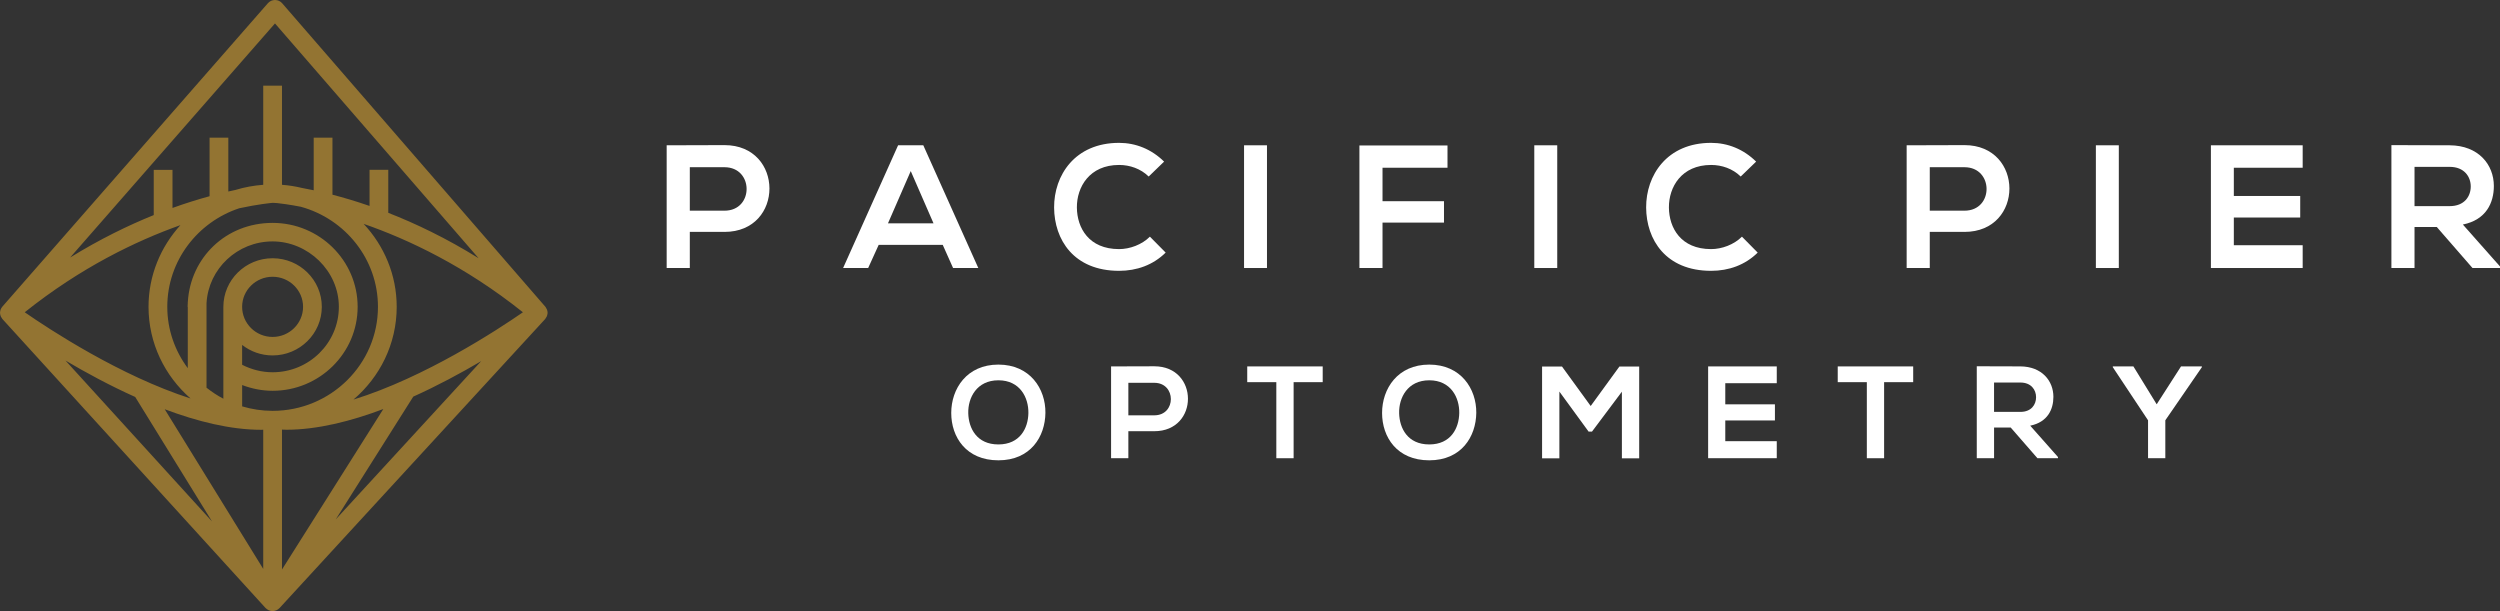 <?xml version="1.0" encoding="UTF-8"?>
<svg width="315px" height="77px" viewBox="0 0 315 77" version="1.1" xmlns="http://www.w3.org/2000/svg" xmlns:xlink="http://www.w3.org/1999/xlink">
    <rect x="0" y="0" width="315" height="77" fill="#333333" stroke="none"/>
    <title>Cut Assets/Homepage/Assets/Nav/PacificPierOptometry-hp2025-nav-logo</title>
    <g id="Creative-Comps-2025-(Start-Here)" stroke="none" stroke-width="1" fill="none" fill-rule="evenodd">
        <g id="Pacific-Pier-Optometry---Creative-Comps-2025---1470" transform="translate(-578, -15)" fill-rule="nonzero">
            <g id="ppo-hp2021-logo-02" transform="translate(578, 15)">
                <path d="M68.993,39.471 C68.993,39.471 69,39.455 69,39.446 C69,39.446 69,39.446 69,39.443 C69.003,39.283 68.968,39.123 68.904,38.973 C68.889,38.932 68.86,38.898 68.838,38.86 C68.8,38.791 68.771,38.716 68.717,38.653 L35.55,0.407 C35.328,0.15 34.998,0 34.652,0 L34.652,0 C34.306,0 33.983,0.147 33.757,0.401 L0.286,38.65 C0.286,38.65 0.276,38.672 0.267,38.682 C0.19,38.776 0.13,38.879 0.086,38.989 C0.076,39.017 0.067,39.042 0.06,39.07 C0.029,39.17 0.01,39.277 0.006,39.387 C0.006,39.405 0,39.421 0,39.44 C0,39.443 0,39.446 0,39.449 C0,39.465 0.01,39.474 0.01,39.49 C0.019,39.631 0.054,39.766 0.114,39.897 C0.136,39.947 0.168,39.988 0.2,40.032 C0.235,40.085 0.257,40.145 0.301,40.195 L33.465,76.615 C33.465,76.615 33.484,76.627 33.494,76.633 C33.592,76.737 33.71,76.815 33.837,76.878 C33.859,76.89 33.887,76.897 33.91,76.909 C34.046,76.962 34.189,77 34.338,77 L34.344,77 C34.493,77 34.636,76.962 34.773,76.912 C34.801,76.903 34.827,76.893 34.852,76.881 C34.982,76.821 35.093,76.74 35.195,76.637 C35.201,76.63 35.214,76.627 35.22,76.618 L68.692,40.198 C68.736,40.148 68.758,40.088 68.793,40.035 C68.822,39.988 68.857,39.947 68.879,39.9 C68.943,39.762 68.984,39.621 68.99,39.474 L68.993,39.471 Z M22.734,28.366 C20.247,31.101 18.714,34.703 18.714,38.66 C18.714,43.255 20.77,47.378 24.013,50.21 C15.173,47.368 6.295,41.548 3.116,39.346 C10.188,33.695 17.166,30.346 22.734,28.366 Z M34.373,25.559 C34.551,25.559 34.725,25.578 34.903,25.587 C35.391,25.637 36.426,25.766 37.901,26.051 C43.498,27.589 47.623,32.655 47.623,38.663 C47.623,45.887 41.668,51.767 34.351,51.767 C33.015,51.767 31.727,51.566 30.511,51.203 L30.511,48.515 C31.733,48.979 33.024,49.239 34.351,49.239 C40.256,49.239 45.063,44.493 45.063,38.66 C45.063,32.827 40.256,28.084 34.351,28.084 C28.446,28.084 24.01,32.485 23.67,38.011 L23.661,38.011 L23.661,38.184 C23.655,38.34 23.639,38.497 23.639,38.657 L23.661,38.657 L23.661,46.391 C22.046,44.22 21.078,41.551 21.078,38.657 C21.078,32.886 24.883,27.987 30.14,26.242 C32.555,25.725 34.084,25.581 34.376,25.556 L34.373,25.559 Z M65.887,39.346 C62.654,41.586 53.519,47.563 44.533,50.348 C47.864,47.516 49.984,43.331 49.984,38.66 C49.984,34.625 48.394,30.96 45.818,28.206 C51.459,30.164 58.621,33.541 65.887,39.346 Z M30.508,43.459 C31.565,44.286 32.897,44.784 34.348,44.784 C37.765,44.784 40.548,42.037 40.548,38.66 C40.548,35.283 37.768,32.539 34.348,32.539 C30.927,32.539 28.144,35.286 28.144,38.66 L28.144,50.238 C27.392,49.843 26.682,49.376 26.022,48.85 L26.022,38.187 C26.272,33.864 29.905,30.418 34.348,30.418 C38.79,30.418 42.696,34.114 42.696,38.66 C42.696,43.205 38.952,46.905 34.348,46.905 C33.002,46.905 31.689,46.567 30.508,45.962 L30.508,43.459 L30.508,43.459 Z M30.508,38.66 C30.508,36.57 32.231,34.872 34.348,34.872 C36.464,34.872 38.187,36.57 38.187,38.66 C38.187,40.749 36.464,42.453 34.348,42.453 C32.231,42.453 30.508,40.752 30.508,38.66 Z M33.167,54.141 L33.167,71.681 L20.754,51.563 C24.825,53.095 29.039,54.154 32.91,54.154 C32.996,54.154 33.081,54.144 33.167,54.144 L33.167,54.141 Z M35.531,54.129 C35.718,54.135 35.899,54.147 36.089,54.147 C39.976,54.147 44.209,53.079 48.299,51.538 L35.531,71.756 L35.531,54.129 L35.531,54.129 Z M17.039,50.022 L26.72,65.71 L8.253,45.429 C10.81,46.942 13.828,48.578 17.039,50.019 L17.039,50.022 Z M52.072,49.975 C55.194,48.568 58.126,46.98 60.629,45.505 L42.299,65.45 L52.072,49.975 Z M34.649,2.954 L60.302,32.535 C56.241,30.011 52.373,28.165 48.924,26.818 L48.924,21.399 L46.563,21.399 L46.563,25.948 C44.86,25.359 43.292,24.895 41.89,24.532 L41.89,17.348 L39.526,17.348 L39.526,23.974 C38.996,23.861 38.507,23.764 38.054,23.683 C37.235,23.485 36.394,23.351 35.531,23.285 L35.531,10.792 L33.167,10.792 L33.167,23.285 C31.965,23.376 30.794,23.586 29.68,23.93 C29.388,23.99 29.084,24.059 28.769,24.128 L28.769,17.348 L26.406,17.348 L26.406,24.723 C24.99,25.108 23.423,25.594 21.735,26.201 L21.735,21.402 L19.371,21.402 L19.371,27.1 C16.144,28.404 12.571,30.142 8.834,32.451 L34.646,2.954 L34.649,2.954 Z" id="Shape" fill="#937432"></path>
                <g id="Group" transform="translate(84, 18)" fill="#FFFFFF">
                    <g>
                        <path d="M7.285,11.217 L2.916,11.217 L2.916,15.769 L0,15.769 L0,0.307 C2.43,0.307 4.857,0.285 7.285,0.285 C14.829,0.285 14.851,11.22 7.285,11.22 L7.285,11.217 Z M2.916,8.546 L7.285,8.546 C11.011,8.546 10.993,3.069 7.285,3.069 L2.916,3.069 L2.916,8.546 Z" id="Shape"></path>
                        <path d="M34.791,12.854 L26.714,12.854 L25.389,15.769 L22.232,15.769 L29.16,0.307 L32.336,0.307 L39.266,15.769 L36.087,15.769 L34.785,12.854 L34.791,12.854 Z M30.754,3.555 L27.885,10.139 L33.623,10.139 L30.754,3.555 L30.754,3.555 Z" id="Shape"></path>
                        <path d="M62.874,13.826 C61.286,15.393 59.234,16.124 57.005,16.124 C51.267,16.124 48.84,12.17 48.818,8.151 C48.796,4.11 51.421,0 57.005,0 C59.1,0 61.088,0.796 62.676,2.364 L60.735,4.242 C59.72,3.248 58.351,2.784 57.005,2.784 C53.275,2.784 51.665,5.568 51.687,8.151 C51.709,10.712 53.19,13.387 57.005,13.387 C58.351,13.387 59.873,12.835 60.888,11.819 L62.874,13.829 L62.874,13.826 Z" id="Path"></path>
                        <polygon id="Path" points="72.751 15.769 72.751 0.307 75.639 0.307 75.639 15.769"></polygon>
                        <polygon id="Path" points="87.286 15.769 87.286 0.329 98.385 0.329 98.385 3.135 90.198 3.135 90.198 7.355 97.943 7.355 97.943 10.051 90.198 10.051 90.198 15.772 87.283 15.772"></polygon>
                        <polygon id="Path" points="109.321 15.769 109.321 0.307 112.212 0.307 112.212 15.769"></polygon>
                        <path d="M137.473,13.826 C135.882,15.393 133.83,16.124 131.6,16.124 C125.863,16.124 123.436,12.17 123.414,8.151 C123.392,4.11 126.017,0 131.6,0 C133.699,0 135.681,0.796 137.272,2.364 L135.33,4.242 C134.316,3.248 132.947,2.784 131.6,2.784 C127.871,2.784 126.261,5.568 126.283,8.151 C126.305,10.712 127.783,13.387 131.6,13.387 C132.947,13.387 134.469,12.835 135.484,11.819 L137.469,13.829 L137.473,13.826 Z" id="Path"></path>
                        <path d="M163.52,11.217 L159.151,11.217 L159.151,15.769 L156.238,15.769 L156.238,0.307 C158.665,0.307 161.092,0.285 163.52,0.285 C171.064,0.285 171.089,11.22 163.52,11.22 L163.52,11.217 Z M159.151,8.546 L163.52,8.546 C167.25,8.546 167.224,3.069 163.52,3.069 L159.151,3.069 L159.151,8.546 Z" id="Shape"></path>
                        <polygon id="Path" points="180.08 15.769 180.08 0.307 182.971 0.307 182.971 15.769"></polygon>
                        <polygon id="Path" points="206.137 15.769 194.574 15.769 194.574 0.307 206.137 0.307 206.137 3.135 197.462 3.135 197.462 6.693 205.827 6.693 205.827 9.408 197.462 9.408 197.462 12.898 206.137 12.898"></polygon>
                        <path d="M230.997,15.769 L227.533,15.769 L223.033,10.6 L220.23,10.6 L220.23,15.769 L217.317,15.769 L217.317,0.285 C219.766,0.285 222.215,0.307 224.664,0.307 C228.307,0.329 230.226,2.759 230.226,5.433 C230.226,7.555 229.256,9.697 226.321,10.292 L231,15.572 L231,15.769 L230.997,15.769 Z M220.23,3.025 L220.23,7.972 L224.664,7.972 C226.518,7.972 227.314,6.734 227.314,5.499 C227.314,4.264 226.497,3.025 224.664,3.025 L220.23,3.025 Z" id="Shape"></path>
                    </g>
                    <g transform="translate(35.856, 27.939)">
                        <path d="M11.866,6.079 C11.835,9.07 10.003,12.061 5.941,12.061 C1.879,12.061 0,9.136 0,6.095 C0,3.054 1.948,0 5.941,0 C9.934,0 11.901,3.057 11.866,6.079 L11.866,6.079 Z M2.145,6.129 C2.195,8.029 3.219,10.06 5.941,10.06 C8.662,10.06 9.69,8.01 9.721,6.11 C9.752,4.16 8.666,1.978 5.941,1.978 C3.216,1.978 2.095,4.176 2.145,6.126 L2.145,6.129 Z" id="Shape"></path>
                        <path d="M25.587,8.389 L22.317,8.389 L22.317,11.794 L20.14,11.794 L20.14,0.229 C21.957,0.229 23.77,0.213 25.587,0.213 C31.233,0.213 31.249,8.393 25.587,8.393 L25.587,8.389 Z M22.317,6.392 L25.587,6.392 C28.377,6.392 28.361,2.295 25.587,2.295 L22.317,2.295 L22.317,6.392 Z" id="Shape"></path>
                        <polygon id="Path" points="40.961 2.213 37.296 2.213 37.296 0.229 46.804 0.229 46.804 2.213 43.14 2.213 43.14 11.797 40.961 11.797 40.961 2.213"></polygon>
                        <path d="M66.156,6.079 C66.121,9.07 64.289,12.061 60.227,12.061 C56.165,12.061 54.286,9.136 54.286,6.095 C54.286,3.054 56.234,0 60.227,0 C64.22,0 66.184,3.057 66.156,6.079 L66.156,6.079 Z M56.435,6.129 C56.485,8.029 57.509,10.06 60.23,10.06 C62.952,10.06 63.976,8.01 64.01,6.11 C64.045,4.16 62.955,1.978 60.23,1.978 C57.506,1.978 56.385,4.176 56.435,6.126 L56.435,6.129 Z" id="Shape"></path>
                        <polygon id="Path" points="84.499 3.417 80.737 8.44 80.305 8.44 76.625 3.398 76.625 11.81 74.446 11.81 74.446 0.245 76.957 0.245 80.571 5.217 84.188 0.245 86.681 0.245 86.681 11.81 84.502 11.81 84.502 3.417"></polygon>
                        <polygon id="Path" points="104.016 11.794 95.369 11.794 95.369 0.229 104.016 0.229 104.016 2.345 97.53 2.345 97.53 5.007 103.784 5.007 103.784 7.038 97.53 7.038 97.53 9.65 104.016 9.65 104.016 11.797"></polygon>
                        <polygon id="Path" points="115.362 2.213 111.698 2.213 111.698 0.229 121.206 0.229 121.206 2.213 117.542 2.213 117.542 11.797 115.365 11.797 115.365 2.213"></polygon>
                        <path d="M139.449,11.794 L136.859,11.794 L133.492,7.929 L131.397,7.929 L131.397,11.794 L129.217,11.794 L129.217,0.21 C131.049,0.21 132.881,0.226 134.713,0.226 C137.435,0.245 138.872,2.063 138.872,4.06 C138.872,5.646 138.146,7.248 135.951,7.697 L139.449,11.647 L139.449,11.794 L139.449,11.794 Z M131.394,2.26 L131.394,5.96 L134.71,5.96 C136.098,5.96 136.69,5.035 136.69,4.11 C136.69,3.185 136.079,2.26 134.71,2.26 L131.394,2.26 Z" id="Shape"></path>
                        <polygon id="Path" points="151.885 5.004 154.954 0.226 157.579 0.226 157.579 0.326 152.975 7.019 152.975 11.794 150.798 11.794 150.798 7.019 146.357 0.326 146.357 0.226 148.951 0.226 151.888 5.004"></polygon>
                    </g>
                </g>
            </g>
        </g>
    </g>
</svg>